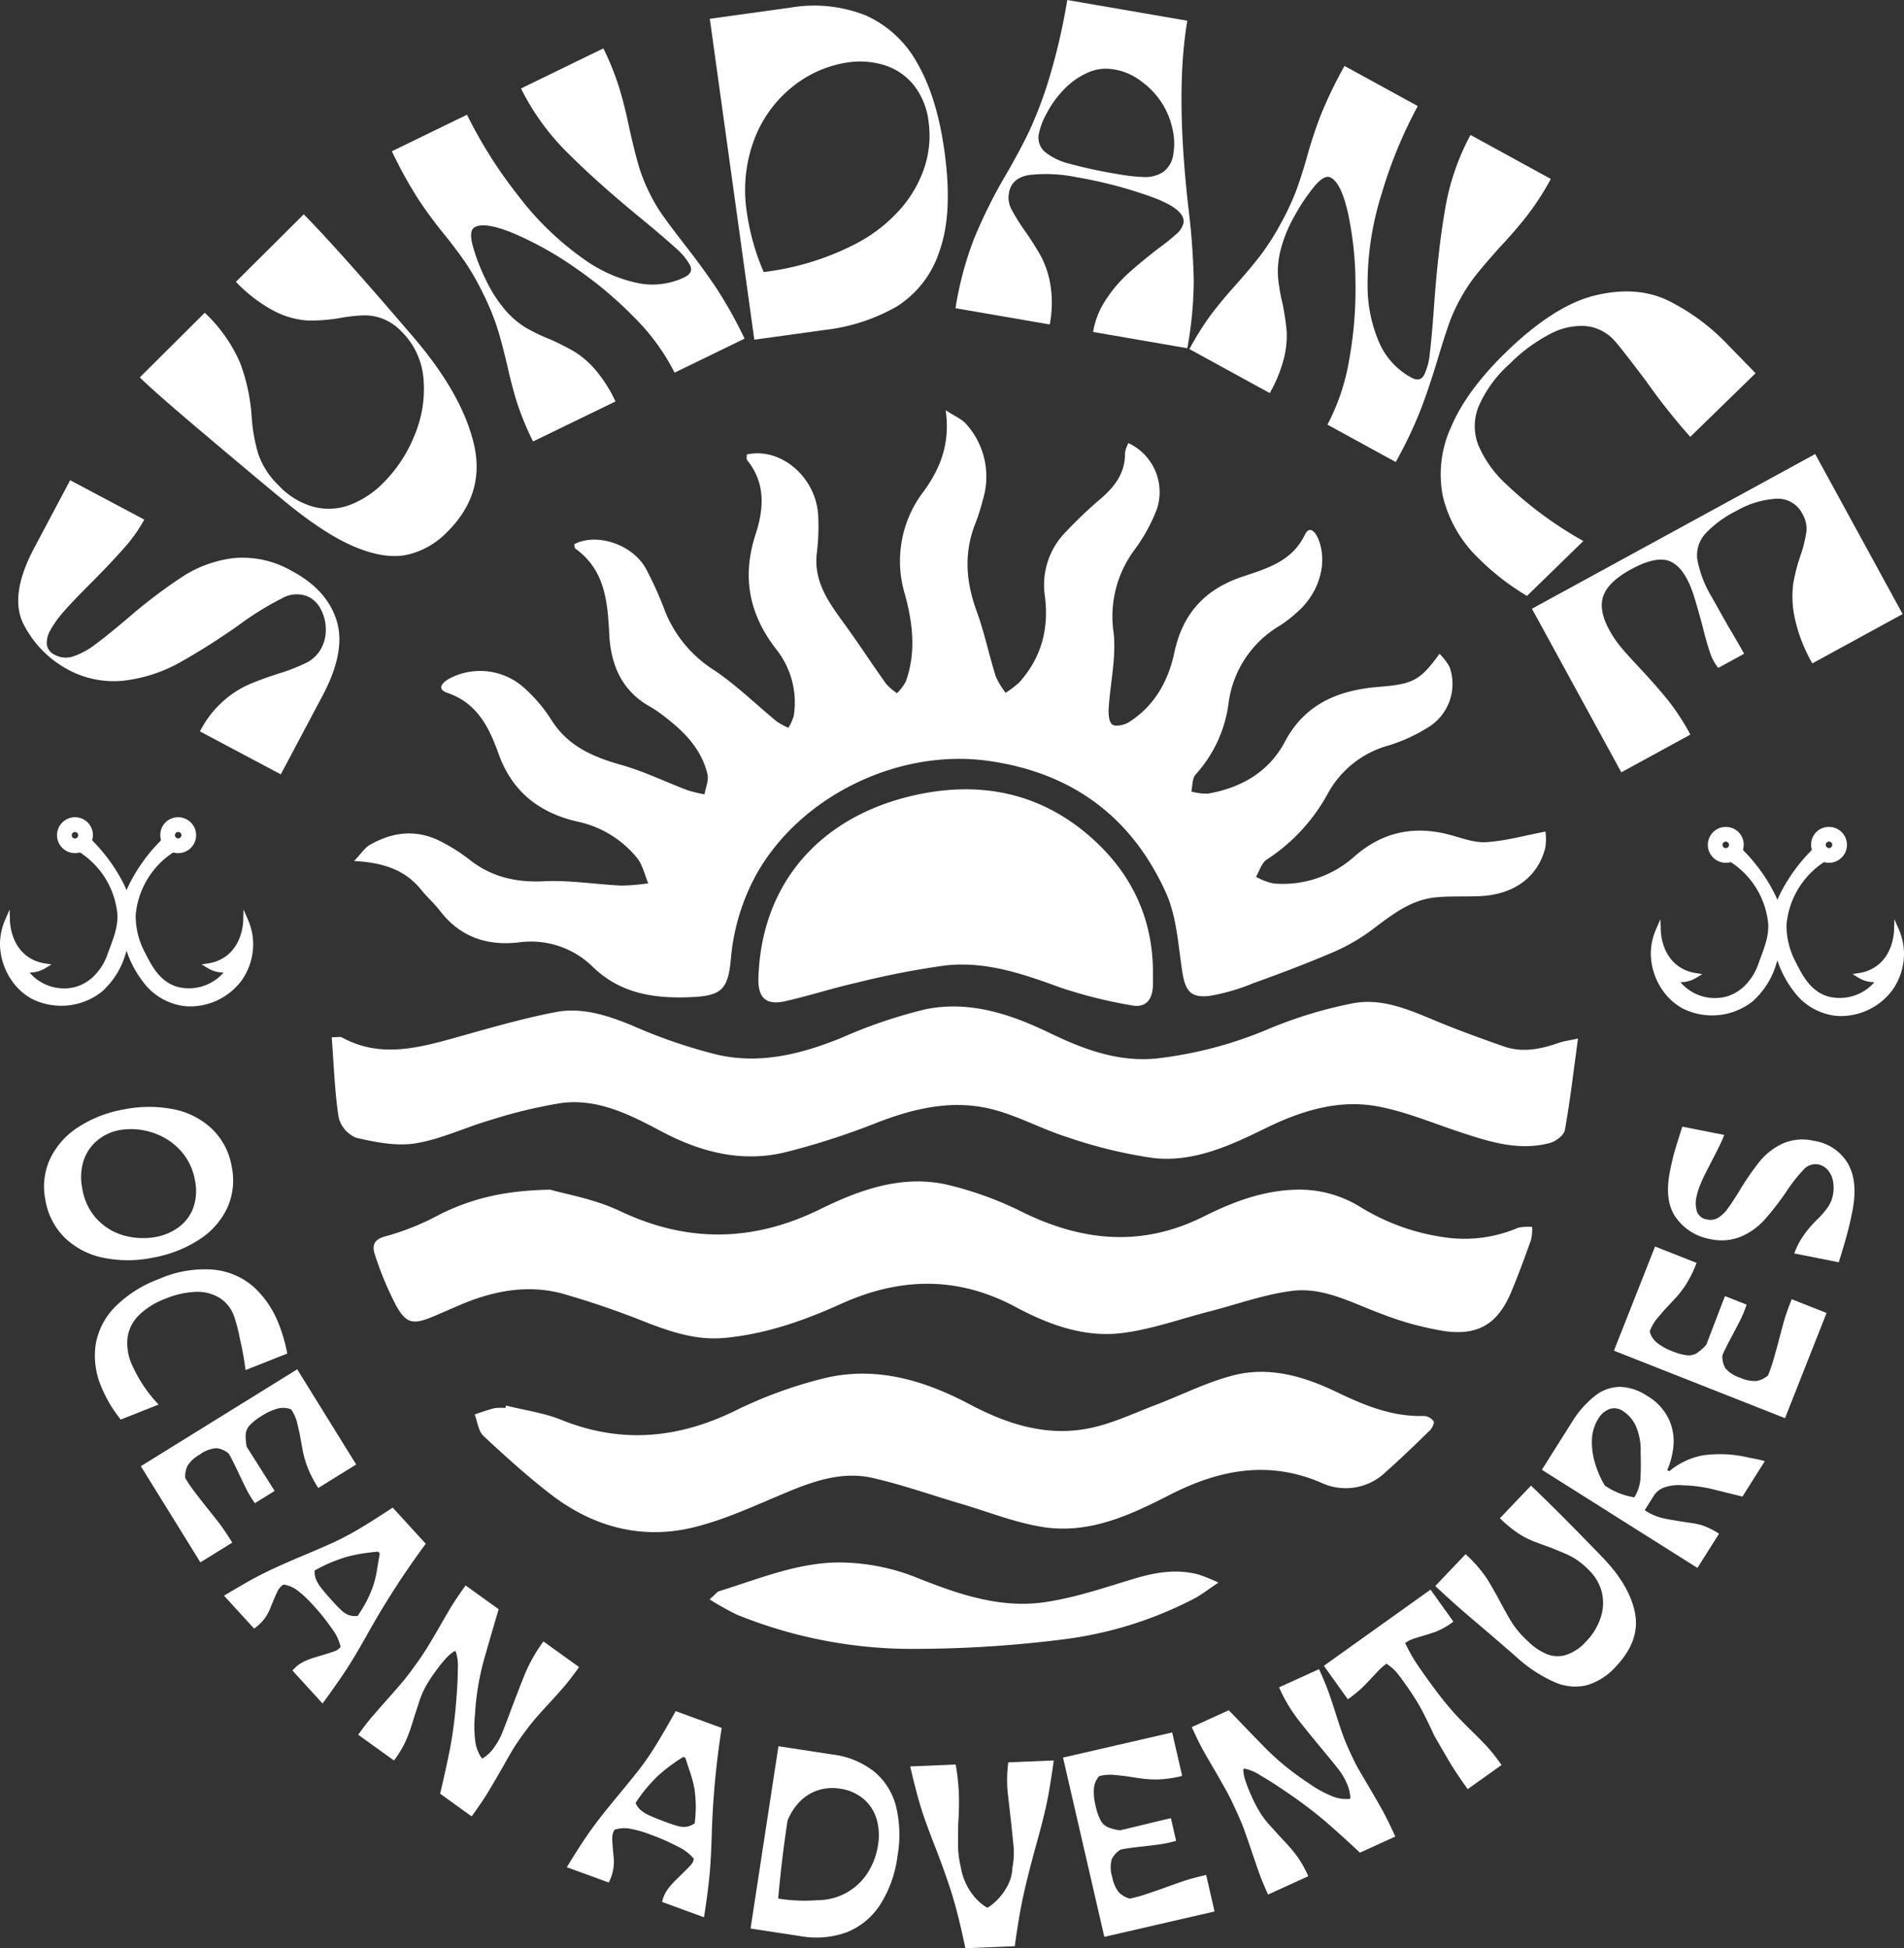 <svg xmlns="http://www.w3.org/2000/svg" xmlns:xlink="http://www.w3.org/1999/xlink" width="330.943" height="338.659" viewBox="0 0 330.943 338.659">
  <rect x="0" y="0" width="330.943" height="338.659" fill="#333333" stroke="none"/>
  <defs>
    <clipPath id="clip-path">
      <rect id="Rectangle_2400" data-name="Rectangle 2400" width="330.943" height="338.659" transform="translate(0 0)" fill="#fff"/>
    </clipPath>
  </defs>
  <g id="Group_2439" data-name="Group 2439" transform="translate(0 0.003)">
    <g id="Group_2438" data-name="Group 2438" transform="translate(0 -0.003)" clip-path="url(#clip-path)">
      <path id="Path_18942" data-name="Path 18942" d="M70.869,614.543l-3.6,6.782-14.059-7.466a18.085,18.085,0,0,1,3.922-5.143,17.187,17.187,0,0,1,4.417-2.935q2.172-.95,5.335-1.971a32.666,32.666,0,0,0,4.91-1.919,5.965,5.965,0,0,0,2.541-2.541,6.623,6.623,0,0,0,.755-3.291,7.535,7.535,0,0,0-.812-3.33,4.964,4.964,0,0,0-2.079-2.216,5.074,5.074,0,0,0-4.663.184,51.912,51.912,0,0,0-7.374,4.54A115.581,115.581,0,0,1,49.5,602a26.1,26.1,0,0,1-9.47,3.03A16.642,16.642,0,0,1,30.072,603a18.379,18.379,0,0,1-7.331-7.426q-2.871-5.057,1.667-13.606l3.158-5.946,3.092-5.822,12.882,6.842a26.391,26.391,0,0,1-3.574,5.01q-2.29,2.6-5.7,6.025-2.862,2.848-4.556,4.766a18.553,18.553,0,0,0-2.484,3.406,4.381,4.381,0,0,0-.627,2.526,2.374,2.374,0,0,0,1.431,1.792,3.983,3.983,0,0,0,3.21.236,13.158,13.158,0,0,0,3.672-1.981q1.948-1.425,5.536-4.444a90.929,90.929,0,0,1,9.862-7.507,21.039,21.039,0,0,1,8.814-3.14A17.031,17.031,0,0,1,69.2,585.985q6.071,3.224,7.758,8.567t-2.423,13.085l-3.668,6.906" transform="translate(-18.462 -486.72)" fill="#fff"/>
      <path id="Path_18943" data-name="Path 18943" d="M212.472,313.66q-3.8.808-9-1.337t-12.228-7.916q-4.3-3.53-13.582-11.366t-11.652-10.22L177.3,271.593a26.118,26.118,0,0,1,6.176,8.793,32.713,32.713,0,0,1,1.96,9.03,29.485,29.485,0,0,0,1.173,6.747,13.855,13.855,0,0,0,3.556,5.464,13,13,0,0,0,6.189,3.735,10.537,10.537,0,0,0,6.274-.405,16.406,16.406,0,0,0,5.737-3.828,24.539,24.539,0,0,0,5.4-8.242,20.813,20.813,0,0,0,1.562-9.715,12.966,12.966,0,0,0-3.822-8.316,9.241,9.241,0,0,0-3.242-2.215,8.815,8.815,0,0,0-3.222-.6,27.742,27.742,0,0,0-3.944.412,29.309,29.309,0,0,1-6,.48,14.7,14.7,0,0,1-5.649-1.6,25.481,25.481,0,0,1-6.731-5.125L194.5,254.48q5.639,5.668,19.085,21.372,8.454,9.891,10.49,18.548t-4.626,15.286a13.983,13.983,0,0,1-6.977,3.974" transform="translate(-141.709 -217.223)" fill="#fff"/>
      <path id="Path_18944" data-name="Path 18944" d="M487.066,119.191q-.894-2.8-1.762-6.668-.869-3.71-1.672-6.322a42.314,42.314,0,0,0-2.428-5.954,44.643,44.643,0,0,0-2.954-5.27q-1.421-2.116-3.616-4.869a78.338,78.338,0,0,1-4.76-6.419,75.315,75.315,0,0,1-4.613-8.362l13.054-6.35a79.357,79.357,0,0,0,8.818,13.959,51.952,51.952,0,0,0,11.39,11.07,24.9,24.9,0,0,0,9.16,4.162,12.772,12.772,0,0,0,8.4-.927l.063-.031q1.575-.766.932-2.091a11.041,11.041,0,0,0-2.508-2.991q-1.894-1.729-5.811-4.972Q500.988,80.8,495.806,75.6a41.725,41.725,0,0,1-8.1-11.191l14.315-6.963a47.65,47.65,0,0,1,2.763,6.883q.985,3.226,1.817,7.343.9,3.932,1.548,6.148a29.652,29.652,0,0,0,1.816,4.615,28.328,28.328,0,0,0,2.325,3.977q1.251,1.771,3.57,4.775,3.279,4.177,5.686,7.762a75.663,75.663,0,0,1,5.015,8.946L514.4,113.812a37.294,37.294,0,0,0-6.937-9.532,68.48,68.48,0,0,0-10.24-8.627,59.456,59.456,0,0,0-10.63-5.981q-4.995-2.092-6.824-1.2l-.063.031q-1.135.552-.366,3.336a33.306,33.306,0,0,0,2.181,5.685,23.705,23.705,0,0,0,3.454,5.417,15.279,15.279,0,0,0,3.5,3.018,32.179,32.179,0,0,0,4.228,2.038,43.248,43.248,0,0,1,4.289,2.164,15.945,15.945,0,0,1,3.558,3.066,24.072,24.072,0,0,1,3.577,5.59L489.8,125.776a50.811,50.811,0,0,1-2.735-6.585" transform="translate(-397.145 -49.032)" fill="#fff"/>
      <path id="Path_18945" data-name="Path 18945" d="M842.718,9.171,856.68,7.235a24.324,24.324,0,0,1,13.106,1.334,19.1,19.1,0,0,1,8.971,8.279q3.436,5.9,4.746,15.343,1.5,10.836-.88,17.4a17.78,17.78,0,0,1-7.414,9.594,32.643,32.643,0,0,1-12.463,4.064l-12.295,1.7Zm24.988,39.3a26.839,26.839,0,0,0,8.1-6.185,20.91,20.91,0,0,0,4.276-7.46,17.655,17.655,0,0,0,.667-7.7,12.619,12.619,0,0,0-2.592-6.438,10.638,10.638,0,0,0-5.044-3.442,14.282,14.282,0,0,0-6.4-.493,19.871,19.871,0,0,0-9.419,4.067,21.373,21.373,0,0,0-6.772,9.116,25.017,25.017,0,0,0-1.334,13.106,40.182,40.182,0,0,0,2.893,10.148,47.111,47.111,0,0,0,15.63-4.716" transform="translate(-719.341 -5.902)" fill="#fff"/>
      <path id="Path_18946" data-name="Path 18946" d="M1137.715,41.334a88.274,88.274,0,0,1,5.191-10.49q2.619-4.458,4.347-8.074a70.917,70.917,0,0,0,3.483-9.255A107.764,107.764,0,0,0,1153.851,0l20.87,3.6q-2.111,12.232.171,32.409a124.281,124.281,0,0,1,.942,12.687,66.816,66.816,0,0,1-1.117,11.834L1158.338,57.7a14.493,14.493,0,0,1,2.3-5.723,24.111,24.111,0,0,1,3.749-4.406q1.981-1.793,5.109-4.242a39.224,39.224,0,0,0,3.3-2.633,3.656,3.656,0,0,0,1.256-1.918q.417-2.418-5.715-4.616a76.711,76.711,0,0,0-12.836-3.354,26.147,26.147,0,0,0-8.258-.393q-3.076.5-3.529,3.127a4.359,4.359,0,0,0,.382,2.735,33.217,33.217,0,0,0,2.222,3.621,52.067,52.067,0,0,1,2.914,4.559,16.417,16.417,0,0,1,1.689,5.059,19.8,19.8,0,0,1-.12,6.882l-16.378-2.827a59.57,59.57,0,0,1,3.287-12.242m29.575-10.552a5.649,5.649,0,0,0,3.21-.869,4.534,4.534,0,0,0,1.806-3.246,10.929,10.929,0,0,0-.138-4.151A13.988,13.988,0,0,0,1170.6,18.4a13.783,13.783,0,0,0-3.7-4.126,10.572,10.572,0,0,0-4.473-2.124l-.691-.119a7.636,7.636,0,0,0-4.454.655,12.865,12.865,0,0,0-4.238,3.111,17.53,17.53,0,0,0-2.719,3.8,12.549,12.549,0,0,0-1.4,3.6,3.278,3.278,0,0,0,.985,3.159,10.842,10.842,0,0,0,4.3,2.094,80.111,80.111,0,0,0,8.371,1.8,31.776,31.776,0,0,0,4.712.529" transform="translate(-968.344 0.003)" fill="#fff"/>
      <path id="Path_18947" data-name="Path 18947" d="M1416,121.532q1.767-2.349,4.419-5.3,2.523-2.855,4.189-5.022a42.3,42.3,0,0,0,3.451-5.426,44.627,44.627,0,0,0,2.589-5.458q.9-2.383,1.879-5.767a78.328,78.328,0,0,1,2.481-7.6,75.315,75.315,0,0,1,4.151-8.6l12.732,6.973a79.358,79.358,0,0,0-6.284,15.269,51.958,51.958,0,0,0-2.439,15.695,24.9,24.9,0,0,0,1.906,9.879,12.773,12.773,0,0,0,5.617,6.314l.062.034q1.537.842,2.245-.449a11.035,11.035,0,0,0,.989-3.776q.314-2.545.693-7.616.688-10.016,1.933-17.251a41.716,41.716,0,0,1,4.444-13.078l13.962,7.647a47.625,47.625,0,0,1-4.015,6.236q-2.062,2.669-4.938,5.731-2.687,3.007-4.119,4.82a29.638,29.638,0,0,0-2.713,4.151,28.305,28.305,0,0,0-1.9,4.2q-.721,2.045-1.829,5.675-1.51,5.091-3.041,9.129a75.6,75.6,0,0,1-4.4,9.266l-11.871-6.5a37.3,37.3,0,0,0,3.761-11.173,68.445,68.445,0,0,0,1.111-13.343,59.447,59.447,0,0,0-1.272-12.13q-1.183-5.284-2.967-6.263l-.062-.034q-1.107-.606-2.933,1.632a33.309,33.309,0,0,0-3.375,5.068,23.7,23.7,0,0,0-2.42,5.951,15.267,15.267,0,0,0-.439,4.6,32.151,32.151,0,0,0,.784,4.627,43.277,43.277,0,0,1,.717,4.75,15.952,15.952,0,0,1-.442,4.676,24.087,24.087,0,0,1-2.49,6.152l-13.962-7.647a50.856,50.856,0,0,1,3.788-6.041" transform="translate(-1205.463 -66.894)" fill="#fff"/>
      <path id="Path_18948" data-name="Path 18948" d="M1710.692,381.637a19.664,19.664,0,0,1,1.421-12.007q2.66-6.314,9.492-12.969,8.438-8.221,15.577-9.939t12.585.858a36.892,36.892,0,0,1,10.536,7.8l4.747,4.872-11.352,11.06a106.7,106.7,0,0,1-7.66-9.671q-4.681-6.21-5.659-7.215a7.709,7.709,0,0,0-4.8-2.369,11.41,11.41,0,0,0-6.217,1.357,28.293,28.293,0,0,0-7.136,5.288,21.048,21.048,0,0,0-5.353,7.419,9.128,9.128,0,0,0-.06,6.52,19.659,19.659,0,0,0,4.5,6.53,66.485,66.485,0,0,0,13.8,10.247l-9.795,9.543a43.17,43.17,0,0,1-8.493-6.607,22.133,22.133,0,0,1-6.134-10.717" transform="translate(-1459.904 -295.373)" fill="#fff"/>
      <path id="Path_18949" data-name="Path 18949" d="M1867.991,539.086l15.2,27.818-15.694,8.572a27.462,27.462,0,0,1-3.047-7.845,17.718,17.718,0,0,1-.292-5.874,29.916,29.916,0,0,1,1.362-5.259,23.056,23.056,0,0,0,.941-3.91,5,5,0,0,0-.659-3.036,4.786,4.786,0,0,0-4.742-2.684,15.706,15.706,0,0,0-6.765,2.1,18.809,18.809,0,0,0-5.516,4.092,5.613,5.613,0,0,0-1.268,4.408,19.463,19.463,0,0,0,2.461,6.407l2.784,4.951q2.005,3.379,2.88,4.979l-4.493,2.454a8.257,8.257,0,0,1-1.465-2.756q-.614-1.783-1.388-4.955-1.228-4.443-1.576-5.372-1.475-4.308-3.868-5.4t-6.886,1.364q-3.878,2.118-4.777,4.567t1.017,5.957a18.508,18.508,0,0,0,2.056,3.032q1.147,1.37,3.237,3.586,2.906,3.126,4.861,5.535a40.253,40.253,0,0,1,3.938,6.039l-12,6.555-15.531-28.433Z" transform="translate(-1552.484 -460.161)" fill="#fff"/>
      <path id="Path_18950" data-name="Path 18950" d="M53.367,1323.341a13.358,13.358,0,0,1,4.854-5.532,21.149,21.149,0,0,1,7.991-3.135,22.107,22.107,0,0,1,8.553-.048A13.492,13.492,0,0,1,81.48,1318a11.792,11.792,0,0,1,3.483,6.6,11.607,11.607,0,0,1-.789,7.246,13.354,13.354,0,0,1-4.92,5.5,21.781,21.781,0,0,1-8.018,3.1,21.28,21.28,0,0,1-8.685-.009,13.439,13.439,0,0,1-6.59-3.454A11.888,11.888,0,0,1,52.6,1330.5a11.625,11.625,0,0,1,.764-7.16m8.389,10.619a10.124,10.124,0,0,0,4.8,2.714,12.35,12.35,0,0,0,5.219.175,9.518,9.518,0,0,0,4.06-1.763,7.293,7.293,0,0,0,2.49-3.4,8.863,8.863,0,0,0,.251-4.7,10.172,10.172,0,0,0-2.778-5.455,11.2,11.2,0,0,0-4.989-2.943,11.7,11.7,0,0,0-5.347-.313,8.3,8.3,0,0,0-3.9,1.835,7.649,7.649,0,0,0-2.359,3.557,9.576,9.576,0,0,0-.2,4.776,10.154,10.154,0,0,0,2.75,5.521" transform="translate(-44.695 -1121.824)" fill="#fff"/>
      <path id="Path_18951" data-name="Path 18951" d="M112.761,1519.865a12.138,12.138,0,0,1,3.374-6.455,21.014,21.014,0,0,1,7.573-4.81,19.616,19.616,0,0,1,9.631-1.627,12.379,12.379,0,0,1,6.923,3.038,17.148,17.148,0,0,1,4.345,6.511,27.278,27.278,0,0,1,1.433,5.021l-7.245,2.873a53.137,53.137,0,0,0-.971-5.376,28.936,28.936,0,0,0-1.064-4.093,6.235,6.235,0,0,0-2.522-3.106,7.351,7.351,0,0,0-4.1-1.018,15.014,15.014,0,0,0-5.214,1.165,13.17,13.17,0,0,0-4.692,2.914,6.8,6.8,0,0,0-1.945,3.824,9.032,9.032,0,0,0,.688,4.607,24.5,24.5,0,0,0,4.7,7.079l-6.576,2.608a23.052,23.052,0,0,1-3.4-5.747,13.723,13.723,0,0,1-.939-7.41" transform="translate(-96.111 -1286.256)" fill="#fff"/>
      <path id="Path_18952" data-name="Path 18952" d="M194.377,1625.833l10.252,16.545-6.591,4.084a20.892,20.892,0,0,1-1.886-3.651,18.145,18.145,0,0,1-.772-2.649q-.233-1.173-.539-2.957-.338-1.531-.548-2.364a7.594,7.594,0,0,0-.948-2.022,3.644,3.644,0,0,0-2.3-.176,9.559,9.559,0,0,0-2.776,1.25,9.728,9.728,0,0,0-2.129,1.649,2.7,2.7,0,0,0-.711,1.546,8.553,8.553,0,0,0,.176,2.219l2.413,3.818q1.4,2.187,2.434,3.852l-3.431,2.126a20.284,20.284,0,0,1-1.425-2.338q-.516-1.021-1.448-2.982-.984-2.118-1.665-3.294a3.977,3.977,0,0,0-2.115-.947,5.418,5.418,0,0,0-2.881,1.08,6.041,6.041,0,0,0-2.132,1.909,4.061,4.061,0,0,0-.434,2.22q.842,1.358,1.474,2.19t1.792,2.322q1.64,2.04,2.6,3.281t2.3,3.415l-5.538,3.432L167.2,1642.675Z" transform="translate(-142.719 -1387.805)" fill="#fff"/>
      <path id="Path_18953" data-name="Path 18953" d="M272.811,1801.5q2.619-1.311,6.887-3.1,3.287-1.38,5.294-2.294a46.989,46.989,0,0,0,4.347-2.294q2.339-1.38,5.955-3.763l5.743,6.284a146.017,146.017,0,0,0-9.635,14.815q-2.462,4.415-4,6.794T283.1,1824.1l-5.231-5.724a5.929,5.929,0,0,1,1.893-1.513,12.62,12.62,0,0,1,1.872-.736q.873-.258,2.223-.678.975-.3,1.494-.5a1.979,1.979,0,0,0,.88-.7,7.988,7.988,0,0,0-1.472-3.122,37.189,37.189,0,0,0-3.322-4.138,18.527,18.527,0,0,0-2.8-2.615,5.3,5.3,0,0,0-2.305-.953,2.8,2.8,0,0,0-.933.934q-.263.483-.674,1.455-.444,1.056-.747,1.819a8.407,8.407,0,0,1-.908,1.642,8.12,8.12,0,0,1-1.864,1.812l-5.231-5.724q4.217-2.554,6.836-3.865m13.668,6.513a3.669,3.669,0,0,0,1.212.734,3.387,3.387,0,0,0,1.522.125,27.554,27.554,0,0,0,1.513-2.492,24.172,24.172,0,0,0,1.184-2.733,20.154,20.154,0,0,0,.665-2.828q.235-1.46.466-2.808l-.27-.3q-1.363.109-2.759.329a26.642,26.642,0,0,0-2.828.608,30.835,30.835,0,0,0-2.9,1.058q-1.184.513-2.547,1.272a3.363,3.363,0,0,0,.189,1.451,6.329,6.329,0,0,0,.947,1.6q.694.908,2.1,2.442.943,1.032,1.515,1.539" transform="translate(-227.035 -1527.981)" fill="#fff"/>
      <path id="Path_18954" data-name="Path 18954" d="M427.7,1905.218q1-1.151,2.6-2.958t2.521-2.888q.926-1.081,2.3-3,1.307-1.816,2-2.946t1.811-3.03q1.336-2.337,2.234-3.858t2.718-4.051l5.742,4.132q-1.514,5.115-2.631,9.063a45.812,45.812,0,0,0-1.484,9.248,19.008,19.008,0,0,0,.013,4.293,6.716,6.716,0,0,0,1.095,3.2l.195.14a6.708,6.708,0,0,0,2.033-1.935,11.383,11.383,0,0,0,1.3-2.288q.461-1.12,1.32-3.408,1.594-4.269,2.707-7.014a27.663,27.663,0,0,1,3.237-5.7l6.2,4.459q-1.517,2.109-2.611,3.39t-2.847,3.17q-1.628,1.783-2.444,2.747t-1.984,2.586q-1.051,1.46-1.658,2.475t-1.674,2.907q-1.515,2.652-2.54,4.352t-2.917,4.327l-5.483-3.945q1.084-4.586,1.756-8.018a78.056,78.056,0,0,0,1.08-8.652q.227-2.643.238-4.95a8.412,8.412,0,0,0-.34-3.051l-.195-.14a6.862,6.862,0,0,0-1.584,1.347,26.123,26.123,0,0,0-1.829,2.3,22.5,22.5,0,0,0-1.81,2.858,15.235,15.235,0,0,0-.9,2.136q-.324,1-.859,2.631-.5,1.657-.843,2.643a22.368,22.368,0,0,1-.892,2.164,19.81,19.81,0,0,1-1.836,2.963l-6.229-4.482q1.493-2.076,2.495-3.227" transform="translate(-362.952 -1606.887)" fill="#fff"/>
      <path id="Path_18955" data-name="Path 18955" d="M677.239,2052.228q1.716-2.373,4.674-5.932,2.277-2.743,3.634-4.481a46.976,46.976,0,0,0,2.794-4.043q1.436-2.305,3.541-6.09l8,2.918a146.028,146.028,0,0,0-1.7,17.591q-.142,5.053-.4,7.872t-.974,7.451l-7.284-2.657a5.927,5.927,0,0,1,.979-2.217,12.6,12.6,0,0,1,1.32-1.518q.655-.632,1.658-1.629.728-.713,1.094-1.132a1.978,1.978,0,0,0,.459-1.024,7.986,7.986,0,0,0-2.748-2.088,37.153,37.153,0,0,0-4.858-2.134,18.538,18.538,0,0,0-3.689-1.027,5.3,5.3,0,0,0-2.484.221,2.806,2.806,0,0,0-.4,1.26q-.009.55.075,1.6.094,1.141.179,1.959a8.418,8.418,0,0,1-.046,1.876,8.124,8.124,0,0,1-.815,2.468l-7.284-2.658q2.559-4.214,4.275-6.588m15.131-.542a3.665,3.665,0,0,0,1.413.09,3.383,3.383,0,0,0,1.408-.593,27.6,27.6,0,0,0,.189-2.909,24.175,24.175,0,0,0-.214-2.971,20.17,20.17,0,0,0-.718-2.814q-.467-1.4-.885-2.706l-.375-.137q-1.159.726-2.295,1.567a26.735,26.735,0,0,0-2.227,1.847,30.831,30.831,0,0,0-2.087,2.281q-.812,1-1.67,2.3a3.364,3.364,0,0,0,.839,1.2,6.326,6.326,0,0,0,1.578.98q1.036.484,2.988,1.2,1.314.479,2.055.664" transform="translate(-574.44 -1734.236)" fill="#fff"/>
      <path id="Path_18956" data-name="Path 18956" d="M895.965,2073.365l9.4,1.437a14.484,14.484,0,0,1,7.319,3.039,11.516,11.516,0,0,1,3.742,6.071,21.238,21.238,0,0,1,.231,8.546,20.407,20.407,0,0,1-3.114,8.6,12.3,12.3,0,0,1-5.789,4.675,15.625,15.625,0,0,1-8.022.634l-8.613-1.316Zm6.828,26.758a10.318,10.318,0,0,0,8.8-4.942,12.477,12.477,0,0,0,1.682-4.656,9.979,9.979,0,0,0-.286-4.612,7.32,7.32,0,0,0-2.3-3.445,8.074,8.074,0,0,0-4.042-1.729,8.218,8.218,0,0,0-3.7.244,7.748,7.748,0,0,0-3.161,1.9,9.924,9.924,0,0,0-2.241,3.418q-1.02,6.677-1.624,13.539a28.547,28.547,0,0,0,6.871.281" transform="translate(-760.66 -1769.817)" fill="#fff"/>
      <path id="Path_18957" data-name="Path 18957" d="M1088.045,2114.021q-1.021-3.378-2.861-8.181-1.789-4.525-2.641-7.23t-1.926-7.34l7.907-.329a37.883,37.883,0,0,1,.555,5.177,48.858,48.858,0,0,1-.123,5.206q-.017,2.481-.019,3.881a16.325,16.325,0,0,0,.443,3.422,10.639,10.639,0,0,0,.859,2.865,10.509,10.509,0,0,0,1.6,2.513,8.413,8.413,0,0,0,2.115,1.792l.2-.008a10.419,10.419,0,0,0,2.026-1.785,9.749,9.749,0,0,0,1.542-2.364,7.233,7.233,0,0,0,.664-2.788,13.68,13.68,0,0,0,.214-3.509q-.14-1.414-.408-4.043-.38-3.345-.628-5.474a23.776,23.776,0,0,1,.1-5.265l7.907-.329q-.676,4.909-1.279,7.694t-1.892,7.4q-1.425,5.18-2.178,8.691t-1.426,8.5l-8.586.357q-1.149-5.472-2.169-8.85" transform="translate(-922.411 -1784.212)" fill="#fff"/>
      <path id="Path_18958" data-name="Path 18958" d="M1262.062,2061.4l18.968-4.367,1.74,7.556a20.9,20.9,0,0,1-4.064.608,18.135,18.135,0,0,1-2.756-.124q-1.185-.158-2.973-.443-1.558-.174-2.414-.244a7.609,7.609,0,0,0-2.22.244,3.644,3.644,0,0,0-.907,2.116,9.563,9.563,0,0,0,.288,3.03,9.726,9.726,0,0,0,.873,2.547,2.7,2.7,0,0,0,1.234,1.172,8.56,8.56,0,0,0,2.157.549l4.392-1.052q2.522-.621,4.431-1.061l.906,3.934a20.257,20.257,0,0,1-2.672.594q-1.132.159-3.289.409-2.322.248-3.655.513a3.982,3.982,0,0,0-1.578,1.7,5.421,5.421,0,0,0,.093,3.075,6.037,6.037,0,0,0,1.119,2.634,4.059,4.059,0,0,0,1.962,1.127q1.557-.358,2.548-.689t2.776-.947q2.46-.894,3.943-1.4t3.976-1.08l1.462,6.349-19.163,4.412Z" transform="translate(-1077.292 -1755.879)" fill="#fff"/>
      <path id="Path_18959" data-name="Path 18959" d="M1426.612,2017.268q-.5-1.439-1.279-3.722t-1.256-3.622q-.479-1.341-1.457-3.487-.928-2.036-1.566-3.2t-1.731-3.076q-1.365-2.32-2.24-3.855t-2.167-4.37l6.437-2.934q3.688,3.853,6.561,6.783a45.8,45.8,0,0,0,7.291,5.879,19.034,19.034,0,0,0,3.733,2.12,6.714,6.714,0,0,0,3.322.638l.218-.1a6.7,6.7,0,0,0-.671-2.725,11.374,11.374,0,0,0-1.34-2.266q-.744-.956-2.3-2.837-2.914-3.5-4.744-5.832a27.671,27.671,0,0,1-3.338-5.638l6.947-3.166q1.078,2.365,1.646,3.95t1.339,4.046q.74,2.3,1.171,3.485t1.26,3.005q.746,1.637,1.326,2.668t1.693,2.9q1.55,2.632,2.517,4.365t2.308,4.68l-6.146,2.8q-3.443-3.218-6.089-5.5a78.065,78.065,0,0,0-6.975-5.233q-2.182-1.509-4.179-2.664a8.421,8.421,0,0,0-2.818-1.219l-.218.1a6.87,6.87,0,0,0,.382,2.044,26.237,26.237,0,0,0,1.091,2.731,22.508,22.508,0,0,0,1.583,2.99,15.229,15.229,0,0,0,1.409,1.839q.705.777,1.858,2.052,1.189,1.26,1.876,2.044a22.353,22.353,0,0,1,1.436,1.849,19.817,19.817,0,0,1,1.66,3.065l-6.983,3.182q-1.061-2.327-1.564-3.768" transform="translate(-1207.767 -1691.71)" fill="#fff"/>
      <path id="Path_18960" data-name="Path 18960" d="M1593.783,1917.686q-1.009-1.686-2.829-4.855-1.24-2.7-2.221-4.554a42.457,42.457,0,0,0-2.931-4.586q-.813-1.138-1.24-1.668a7.3,7.3,0,0,0-.827-.883,13.235,13.235,0,0,0-1.092-.841,8.868,8.868,0,0,0-1.129.929q-.413.419-1.111,1.161-1.189,1.292-2.061,2.135a21.849,21.849,0,0,1-2.432,1.958l-4.158-5.822,18.539-13.24,3.972,5.562a13.5,13.5,0,0,1-3.088,1.763q-1.234.439-2.948.927-.845.261-1.306.441a5.053,5.053,0,0,0-1.045.6q.878,1.78,1.521,2.818t2.061,3.022q2.114,2.96,3.521,4.656t2.423,2.739q1.015,1.043,2.493,2.493,1.5,1.483,2.4,2.463a34.054,34.054,0,0,1,2.337,3l-5.887,4.2q-1.951-2.732-2.959-4.419" transform="translate(-1341.642 -1611.095)" fill="#fff"/>
      <path id="Path_18961" data-name="Path 18961" d="M1730.365,1798.666a8.761,8.761,0,0,1-5.568-.532,24.612,24.612,0,0,1-6.547-4.282q-3.581-3.137-7.432-6.4t-6.773-6.044l5.268-5.525a23.668,23.668,0,0,1,3.706,4.251q1.1,1.769,2.464,4.337,1.154,2.15,1.962,3.445a16.914,16.914,0,0,0,2.66,3.061,10.5,10.5,0,0,0,3.362,2.295,5.084,5.084,0,0,0,3.31.119,7.991,7.991,0,0,0,3.45-2.315,10.647,10.647,0,0,0,2.611-4.331,8,8,0,0,0,.107-4.427,8.392,8.392,0,0,0-2.425-3.886,13.516,13.516,0,0,0-2.148-1.744,13.965,13.965,0,0,0-1.717-.892q-.843-.361-2.355-.976-1.882-.689-3.08-1.142a15.328,15.328,0,0,1-2.575-1.3,21.624,21.624,0,0,1-3.373-2.747l5.406-5.669q5.005,4.772,12.366,12.4,4.811,4.975,5.717,9.787t-3.341,9.267a10.877,10.877,0,0,1-5.054,3.244" transform="translate(-1454.567 -1505.717)" fill="#fff"/>
      <path id="Path_18962" data-name="Path 18962" d="M1830.549,1661.078l5.076-8.045a17.732,17.732,0,0,1,4.132-4.788,7.184,7.184,0,0,1,4.351-1.579,8.873,8.873,0,0,1,4.713,1.556,9.364,9.364,0,0,1,3.835,4.145,9.235,9.235,0,0,1,.764,4.594,14,14,0,0,1-1.071,4.168l.338.214a12.662,12.662,0,0,1,5.807-2.763,21.39,21.39,0,0,1,8.149.417,22.346,22.346,0,0,1,2.654.588l-3.882,6.152q-3.314-.815-5.356-1.324a25.315,25.315,0,0,0-4.939-.635,7.958,7.958,0,0,0-3.279.365,3.587,3.587,0,0,0-1.8,1.392l-1.621,2.569a10.368,10.368,0,0,0,2.129,1.083,12.706,12.706,0,0,0,1.68.446q.8.152,2.216.382,1.5.24,2.416.366a9.845,9.845,0,0,1,1.953.5,13.55,13.55,0,0,1,2.528,1.312l-3.754,5.949Zm17.144,1.366q.1-1.876.023-4.381a10.338,10.338,0,0,0-.706-4.273,5.961,5.961,0,0,0-2.334-2.891,2.627,2.627,0,0,0-2.388-.372,3.879,3.879,0,0,0-1.926,1.667,7.349,7.349,0,0,0-1.116,3.9,12.673,12.673,0,0,0,.672,4.252,16.884,16.884,0,0,0,1.568,3.47,12.609,12.609,0,0,0,5.13,2.056,7,7,0,0,0,1.078-3.431" transform="translate(-1562.55 -1405.588)" fill="#fff"/>
      <path id="Path_18963" data-name="Path 18963" d="M1916.134,1498.135l7.146-18.105,7.212,2.847a20.935,20.935,0,0,1-1.8,3.693,18.127,18.127,0,0,1-1.664,2.2q-.8.887-2.049,2.2-1.026,1.185-1.569,1.851a7.61,7.61,0,0,0-1.056,1.968,3.642,3.642,0,0,0,1.23,1.946,9.57,9.57,0,0,0,2.66,1.48,9.732,9.732,0,0,0,2.594.723,2.7,2.7,0,0,0,1.665-.353,8.575,8.575,0,0,0,1.674-1.466l1.621-4.216q.917-2.431,1.635-4.253l3.755,1.482a20.249,20.249,0,0,1-1.024,2.539q-.511,1.023-1.527,2.942-1.111,2.054-1.647,3.3a3.981,3.981,0,0,0,.5,2.261,5.42,5.42,0,0,0,2.587,1.666,6.041,6.041,0,0,0,2.8.57,4.061,4.061,0,0,0,2.04-.978q.587-1.487.876-2.49t.792-2.824q.657-2.533,1.08-4.042t1.362-3.888l6.06,2.392-7.22,18.291Z" transform="translate(-1635.605 -1263.348)" fill="#fff"/>
      <path id="Path_18964" data-name="Path 18964" d="M2011.348,1356.814q-.538,1.89-1.335,4.462l-7.723-1.535a12.415,12.415,0,0,1,1.157-2.439,16.431,16.431,0,0,1,1.432-1.977q.744-.871,1.754-1.852a12.965,12.965,0,0,0,1.585-1.926,5.379,5.379,0,0,0,.762-1.886,6.453,6.453,0,0,0,.04-2.458,4.061,4.061,0,0,0-.9-1.951,2.942,2.942,0,0,0-1.7-.99,2.77,2.77,0,0,0-2.55.94,27.63,27.63,0,0,0-3.064,3.935,49.037,49.037,0,0,1-3.772,4.833,11.57,11.57,0,0,1-4.03,2.846,8.935,8.935,0,0,1-5.381.418,9.268,9.268,0,0,1-5.84-3.626q-2.155-2.893-1.111-8.147.436-2.2.928-3.85t1.226-3.913l7.292,1.449q-.485,1.208-1.22,2.651t-1.666,3.255q-.79,1.514-1.267,2.682a11.722,11.722,0,0,0-.664,2.109,4.87,4.87,0,0,0,.081,2.665,2.173,2.173,0,0,0,1.773,1.33,2.587,2.587,0,0,0,1.916-.312,5.8,5.8,0,0,0,1.609-1.534q.751-1.012,1.948-2.934a47.293,47.293,0,0,1,3.619-5.292,11.427,11.427,0,0,1,3.959-3.1,8.554,8.554,0,0,1,5.478-.5,8.236,8.236,0,0,1,5.934,3.971q1.78,3.146.758,8.28-.5,2.509-1.037,4.4" transform="translate(-1690.41 -1141.854)" fill="#fff"/>
      <path id="Path_18965" data-name="Path 18965" d="M627.517,560.311a10.014,10.014,0,0,1-.041,2.874c-1.335,5.155-5.552,8.15-11.586,8.365-2.441.087-4.9-.026-7.324.189-4.758.421-8.194,3.433-11.842,6.127a34.488,34.488,0,0,1-7.037,3.808c-4.289,1.819-8.661,3.451-13.044,5.036a35.054,35.054,0,0,1-7.449,2.164c-3.382.417-4.292-.869-4.818-4.294-.706-4.6-.962-9.505-2.83-13.638-5.966-13.2-16.333-20.88-30.889-22.916-15.7-2.2-32.949,6.22-40.487,20.08a37.091,37.091,0,0,0-4.245,14.4c-.486,5.1-1.52,6.332-6.655,6.579-6.34.305-12.4-.457-17.326-5.24A15.355,15.355,0,0,0,449,579.589c-5.5.61-10.163-.959-13.635-5.5-.986-1.29-2.238-2.375-3.257-3.643-2.738-3.409-6.459-4.734-11.666-5.017,1.28-1.339,1.866-2.295,2.719-2.787,4.1-2.364,8.35-2.772,12.624-.464a30.079,30.079,0,0,1,4.553,2.9c3.874,3.105,8.169,4.118,13.134,3.876,4.461-.218,8.965.55,13.455.753a34.276,34.276,0,0,0,4.643-.4c-.63-1.48-.979-3.184-1.944-4.4a18.194,18.194,0,0,0-10.448-6.343c-6.637-1.54-11.3-5.242-13.64-11.8-1.63-4.561-3.713-8.8-8.876-10.557-1.887-.644-.94-1.756.252-2.437A11.424,11.424,0,0,1,449.607,535a26.125,26.125,0,0,1,4.981,5.685c2.873,4.719,7.278,6.636,12.308,8.051,3.939,1.108,7.67,2.947,11.516,4.4a23.306,23.306,0,0,0,2.936.71c.194-1.172.768-2.435.514-3.5-1.015-4.247-3.876-7.257-7.238-9.837a21.522,21.522,0,0,0-2.663-1.861c-4.971-2.733-6.894-7.286-7.166-12.575-.294-5.714-.725-11.234-5.916-14.96-.155-.111-.108-.5-.154-.753,3.784-2.014,10.005-.033,12.378,4.15a61.323,61.323,0,0,1,3.425,7.616,21.666,21.666,0,0,0,8.529,10.162c3.866,2.6,7.237,5.931,10.86,8.9a11.623,11.623,0,0,0,2.017,1.085,8.907,8.907,0,0,0,.922-2.066,14.866,14.866,0,0,0-3.149-11.712c-4.665-6.094-5.857-12.534-3.487-19.833,1.43-4.4,1.792-8.872-1.427-12.863-.184-.228-.08-.688-.11-1.03,5.978-1.325,12.151,4.016,12.429,10.767a36.927,36.927,0,0,1-.229,6.23c-.644,4.972,1.972,8.6,4.662,12.293,2.537,3.48,4.885,7.1,7.384,10.605a9.959,9.959,0,0,0,1.879,1.6,8.628,8.628,0,0,0,1.517-2.011c1.847-5.072,1.212-10.238-.156-15.211a19.882,19.882,0,0,1,3.3-17.895c2.784-3.873,4.629-8.156,3.8-14.075,1.661,1.092,2.8,1.544,3.523,2.367a13.661,13.661,0,0,1,2.949,13.156,35.047,35.047,0,0,1-1.294,4.108c-2.054,5.132-1.683,10.148.192,15.28,1.352,3.7,2.15,7.6,3.329,11.367a13.7,13.7,0,0,0,1.711,2.836,15.216,15.216,0,0,0,2.408-1.832c3.891-4.388,5.2-9.424,4.378-15.3a13.123,13.123,0,0,1,3.77-10.922,73.2,73.2,0,0,1,5.9-5.611c2.516-2.147,4.361-4.545,4.3-8.049a5.287,5.287,0,0,1,.6-1.681,9.4,9.4,0,0,1,4.943,11.462,29.848,29.848,0,0,1-4.02,7.256,19.383,19.383,0,0,0-3.5,14.27c.47,4.3-.594,8.757-.864,13.151-.059.957.057,2.4.643,2.79.608.4,2.063.085,2.842-.4,4.465-2.811,6.877-7.149,7.935-12.126,1.433-6.737,5.268-10.968,11.769-13.163,4.212-1.422,8.635-2.619,10.9-7.279.868-1.785,1.9-.425,2.374.758,1.653,4.158.122,9.362-3.732,12.7a22.161,22.161,0,0,1-3,2.322,18.352,18.352,0,0,0-8.9,13.539,22.776,22.776,0,0,1-5.709,12.321c-.61.651-.523,1.956-.758,2.958a9.75,9.75,0,0,0,2.884.375c5.788-1.024,10.581-3.732,13.4-9.054,3.49-6.585,9.34-8.941,16.238-9.5,5.974-.487,7.23-1.047,10.614-5.761a10.05,10.05,0,0,1,1.769,2.329,8.849,8.849,0,0,1-3.9,10.559,28.919,28.919,0,0,1-6.6,3.016,17.255,17.255,0,0,0-10.724,8.476,31.76,31.76,0,0,1-10.594,11.411c-.884.594-1.244,1.967-1.846,2.98a11.016,11.016,0,0,0,3.072,1.16,18.691,18.691,0,0,0,14-4.659c4.861-4.3,10.414-5.472,16.654-3.79,2.084.562,4.255,1.4,6.332,1.262,3.3-.212,6.551-1.131,10.263-1.835" transform="translate(-358.892 -415.764)" fill="#fff"/>
      <path id="Path_18966" data-name="Path 18966" d="M393.832,1195.742c1.057,0,1.485-.131,1.758.019,6.458,3.548,12.913,1.95,19.421.135,5.875-1.638,11.748-3.372,17.726-4.526,4.6-.889,9.031.558,13.38,2.353a90.048,90.048,0,0,0,15,5.112c7.345,1.6,14.442-.2,21.349-3.01a85.648,85.648,0,0,1,14.47-4.924c7.631-1.6,14.809.769,21.666,4.085,5.91,2.858,12,5.133,18.7,4.432a70.4,70.4,0,0,0,19.5-5.175,75,75,0,0,1,14.609-4.42c4.8-.9,9.379.995,13.834,2.865,4.048,1.7,8.185,3.2,12.331,4.649,3.224,1.127,6.407.471,9.537-.625.81-.284,1.684-.386,3.34-.75-.772,5.651-1.362,10.814-2.282,15.918-.162.9-1.588,1.97-2.621,2.244-5.4,1.432-10.5-.216-15.583-1.891-4.768-1.572-9.466-3.577-14.363-4.482-6.874-1.269-13.393.818-19.578,3.859-6.11,3-12.4,5.885-19.335,5.13a80.749,80.749,0,0,1-14.847-3.584c-4.454-1.375-8.63-3.723-13.125-4.877-6.964-1.788-13.7-.2-20.327,2.39a126.206,126.206,0,0,1-15.629,5.037c-7.631,1.881-14.808.014-21.641-3.612-5.439-2.886-11.018-5.756-17.408-4.917a84.329,84.329,0,0,0-12.249,2.945c-4.385,1.265-8.605,3.328-13.058,4.055-3.321.542-6.967-.19-10.326-.967a5.175,5.175,0,0,1-3.048-3.562c-.694-4.517-.832-9.12-1.2-13.908" transform="translate(-336.174 -1015.433)" fill="#fff"/>
      <path id="Path_18967" data-name="Path 18967" d="M474.265,1404.192c2.55.754,7.628,1.587,12.095,3.708,11.793,5.6,23.224,5.387,34.844-.324,6.864-3.374,14.126-5.973,21.885-4.285a60.115,60.115,0,0,1,13.359,4.852c10.439,5.087,20.745,6.048,31.41.707,4.9-2.455,10.027-4.425,15.684-4.643a20.082,20.082,0,0,1,11.582,3.034,37.951,37.951,0,0,0,15.438,5.345,23.63,23.63,0,0,0,11.892-1.758,8.008,8.008,0,0,1,2.476-.161,8.608,8.608,0,0,1-.186,2.234c-1.089,3.047-2.2,6.093-3.45,9.076-2.267,5.393-5.575,7.6-11.437,6.825a53.137,53.137,0,0,1-11.124-3.031c-5.072-1.852-10.013-4.68-15.527-3.985-4.841.61-9.541,2.335-14.306,3.558-5.115,1.313-10.166,3.162-15.365,3.786-6.515.782-12.7-1.5-18.386-4.547-10.109-5.412-20.132-5.168-30.373-.528-6.41,2.9-13,5.216-20.111,5.9-4.785.46-9.048-.917-13.381-2.567a150.5,150.5,0,0,0-14.995-5.152c-6.04-1.6-11.988-.443-17.687,1.987-1.572.67-3.132,1.368-4.709,2.027-3.481,1.454-4.69,1.25-6.47-2.007a55.96,55.96,0,0,1-3.619-8.7c-.584-1.7-.213-2.788,2.15-3.33a44.211,44.211,0,0,0,9.213-3.775c5.268-2.57,10.756-4.1,19.1-4.245" transform="translate(-378.621 -1197.392)" fill="#fff"/>
      <path id="Path_18968" data-name="Path 18968" d="M568.972,1634.716c3.216.808,6.576,1.261,9.623,2.489,10.4,4.192,20.311,3.264,30.273-1.617a76.217,76.217,0,0,1,15.391-5.612c8.938-2.174,17.352.308,25.264,4.5,6.812,3.611,13.891,5.826,21.584,4.026,3.717-.87,7.251-2.546,10.846-3.916,4.524-1.724,8.906-3.978,13.564-5.149,6.184-1.554,12.185.209,17.811,2.914,4.834,2.324,9.691,4.349,15.2,4.172a2.254,2.254,0,0,1,1.678.922c.184.291-.245,1.2-.639,1.587-2.523,2.46-5.063,4.906-7.692,7.25a10.01,10.01,0,0,1-11.129,1.88c-9.29-4.031-17.944-2.26-26.477,2.118-6.88,3.53-13.964,6.792-21.9,5.564-4.825-.746-9.477-2.628-14.2-4.021-5.155-1.52-10.243-3.33-15.472-4.524-5.106-1.166-9.956.439-14.7,2.405-5.372,2.226-10.707,4.771-16.311,6.159-9.092,2.251-17.58-.034-24.969-5.748-4.067-3.146-7.9-6.607-11.659-10.125-.891-.835-1.036-2.468-1.524-3.733,1.145-.37,2.275-.8,3.441-1.083a8.239,8.239,0,0,1,1.894-.026l.106-.435" transform="translate(-481.028 -1390.388)" fill="#fff"/>
      <path id="Path_18969" data-name="Path 18969" d="M968.934,968.78c0,.814.016,1.628,0,2.442-.054,2.392-1.171,3.991-3.668,3.5a82.73,82.73,0,0,1-12.478-3.121c-6.491-2.381-13-4.612-19.974-3.815a145.094,145.094,0,0,0-15.294,2.973c-4.2.947-8.312,2.29-12.514,3.236-3.323.747-4.747-.6-4.644-4.019.522-17.2,11.618-28.918,28.782-32.122,10.162-1.9,19.666.035,27.752,6.588,7.628,6.182,11.977,14.275,12.041,24.341" transform="translate(-768.539 -799.954)" fill="#fff"/>
      <path id="Path_18970" data-name="Path 18970" d="M842.444,1861.572c.919-.784,1.267-1.3,1.729-1.441,7.3-2.245,14.477-5.344,22.281-4.927a36.73,36.73,0,0,1,11.5,2.406c7.373,2.948,14.792,5.628,22.788,4.454,5.2-.763,10.272-2.494,15.33-4.028,3.792-1.15,7.539-1.808,11.425-.755a36.361,36.361,0,0,1,3.4,1.378c-1.858,1.233-3.014,2.168-4.309,2.832a67.366,67.366,0,0,1-23.089,7.1,208.169,208.169,0,0,1-27,1.593,80.907,80.907,0,0,1-29.242-5.916,46.592,46.592,0,0,1-4.817-2.692" transform="translate(-719.107 -1583.563)" fill="#fff"/>
      <path id="Path_18971" data-name="Path 18971" d="M46.129,995.036a10.327,10.327,0,0,0-.854-4.063c-.018.558-.2,4.383-3.261,6.557a7.4,7.4,0,0,1-3.147,1.259,4.629,4.629,0,0,0,2.813.7,4.074,4.074,0,0,0,.7-.129,7.54,7.54,0,0,1-1.25,1.537,8.445,8.445,0,0,1-7.684,2.01c-3.364-.885-4.9-3.909-6.038-6.161a13.945,13.945,0,0,1-1.694-6.789,14.857,14.857,0,0,1,6.659-11.21.6.6,0,0,1,.257-.1.5.5,0,0,1,.168.01q.11.028.219.048a2.9,2.9,0,0,0,.434.046,2.64,2.64,0,0,0,1.583-.457,2.721,2.721,0,0,0,.332-.267,2.874,2.874,0,0,0,.3-.324q.069-.088.133-.183a2.686,2.686,0,0,0-.1-3.027q-.065-.088-.136-.169a2.666,2.666,0,0,0-2.015-.927,2.78,2.78,0,0,0-.843.129q-.122.038-.239.088a2.64,2.64,0,0,0-1.53,3.048.727.727,0,0,1-.235.79,29.3,29.3,0,0,0-5.091,6.994q-.133.26-.259.524c-.285.594-.545,1.2-.784,1.807-.239-.61-.5-1.213-.785-1.807q-.127-.264-.259-.524a29.306,29.306,0,0,0-5.092-6.994.727.727,0,0,1-.235-.79,2.64,2.64,0,0,0-1.53-3.048q-.116-.049-.238-.088a2.779,2.779,0,0,0-.843-.129,2.666,2.666,0,0,0-2.015.927q-.07.081-.136.169a2.686,2.686,0,0,0-.1,3.027q.064.1.133.183a2.665,2.665,0,0,0,2.211,1.048,2.906,2.906,0,0,0,.434-.046q.109-.02.219-.048a.5.5,0,0,1,.168-.01.6.6,0,0,1,.256.1,14.7,14.7,0,0,1,6.659,11.21c.03,2.222-.547,3.75-1.694,6.789a10.176,10.176,0,0,1-2.842,4.429c-.1.082-.173.147-.209.175a7.837,7.837,0,0,1-2.987,1.557A8.329,8.329,0,0,1,8,1000.9a7.7,7.7,0,0,1-1.25-1.537,4.076,4.076,0,0,0,.7.129,4.629,4.629,0,0,0,2.813-.7,7.4,7.4,0,0,1-3.147-1.259c-3.06-2.173-3.243-6-3.261-6.557A10.107,10.107,0,0,0,3,995.036a10.874,10.874,0,0,0,1.944,6.028,9.8,9.8,0,0,0,3.339,3.052,10.928,10.928,0,0,0,11.686-1.167A13.648,13.648,0,0,0,24,996.456a16.68,16.68,0,0,0,.563-2.2,13.086,13.086,0,0,0,.563,2.2c.475,1.356,3.1,8.113,9.412,8.874a10.354,10.354,0,0,0,11.59-10.294M32.845,976.8a.987.987,0,0,1-.1-1.341,1.007,1.007,0,0,1,.779-.384h.007a1.011,1.011,0,0,1,.707.289,1.005,1.005,0,0,1-.68,1.719.981.981,0,0,1-.378-.066,1.015,1.015,0,0,1-.338-.217m-16.9.217a.982.982,0,0,1-.378.066,1.006,1.006,0,0,1-.68-1.719,1.011,1.011,0,0,1,.707-.289H15.6a1,1,0,0,1,.634.235q.039.033.076.07t.069.078a.987.987,0,0,1-.1,1.341,1.016,1.016,0,0,1-.338.217" transform="translate(-2.56 -830.891)" fill="#fff"/>
      <path id="Path_18972" data-name="Path 18972" d="M33.109,1003.276a9.9,9.9,0,0,1-1.184-.07,10.561,10.561,0,0,1-7.191-4.382,17.92,17.92,0,0,1-2.583-4.783q-.08-.228-.152-.459-.068.227-.142.451a14,14,0,0,1-4.174,6.7,11.4,11.4,0,0,1-12.172,1.211,10.15,10.15,0,0,1-3.49-3.188A11.373,11.373,0,0,1,0,992.477a10.58,10.58,0,0,1,.89-4.238l.779-1.812.063,1.971c.022.688.274,4.222,3.077,6.212a6.906,6.906,0,0,0,2.961,1.184l1.188.186-1.028.623a5.157,5.157,0,0,1-2.777.781,7.133,7.133,0,0,0,.592.633,7.874,7.874,0,0,0,7.27,1.9,7.4,7.4,0,0,0,2.82-1.471c.037-.03.111-.092.2-.171a9.8,9.8,0,0,0,2.716-4.25c1.128-2.989,1.694-4.489,1.665-6.628a14.393,14.393,0,0,0-6.463-10.85.188.188,0,0,0-.06-.026h-.019c-.076.02-.16.039-.243.054a3.341,3.341,0,0,1-.5.054,3.115,3.115,0,0,1-2.57-1.216q-.079-.1-.152-.21a3.112,3.112,0,0,1,.107-3.533c.051-.069.1-.135.158-.2a3.118,3.118,0,0,1,2.344-1.078h.01a3.221,3.221,0,0,1,.966.149c.094.03.188.064.279.1a3.082,3.082,0,0,1,1.783,3.559c-.042.166-.037.209.126.378a29.576,29.576,0,0,1,5.166,7.1q.135.265.264.533.2.411.388.849c.127-.291.257-.575.389-.849q.129-.268.264-.533a29.581,29.581,0,0,1,5.166-7.1c.163-.169.168-.212.126-.378a3.081,3.081,0,0,1,1.783-3.559c.091-.039.185-.073.279-.1a3.22,3.22,0,0,1,.966-.149h.01a3.119,3.119,0,0,1,2.345,1.079q.081.094.157.2a3.113,3.113,0,0,1,.107,3.534c-.049.072-.1.142-.152.209a3.393,3.393,0,0,1-.341.373,3.21,3.21,0,0,1-.385.31,3.1,3.1,0,0,1-1.844.533,3.357,3.357,0,0,1-.5-.054q-.124-.023-.25-.055s0,0-.011,0a.19.19,0,0,0-.061.026,14.545,14.545,0,0,0-6.463,10.854,13.572,13.572,0,0,0,1.646,6.58c1.151,2.272,2.584,5.1,5.758,5.935a8.025,8.025,0,0,0,7.272-1.905,6.963,6.963,0,0,0,.592-.632,5.116,5.116,0,0,1-2.779-.781l-1.028-.623,1.188-.186a6.9,6.9,0,0,0,2.961-1.183c2.8-1.99,3.054-5.524,3.077-6.212l.063-1.961.779,1.8a10.694,10.694,0,0,1,.891,4.236A10.967,10.967,0,0,1,42,998.762a11.191,11.191,0,0,1-8.889,4.514M22.027,989.141l.41,2.482a12.717,12.717,0,0,0,.544,2.127,17.007,17.007,0,0,0,2.45,4.538,9.716,9.716,0,0,0,6.6,4.046,9.915,9.915,0,0,0,11.1-9.857h0a9.739,9.739,0,0,0-.239-2.117,8.283,8.283,0,0,1-3.183,4.968,7.583,7.583,0,0,1-2.042,1.026,3.787,3.787,0,0,0,1.411.138,3.653,3.653,0,0,0,.623-.115l1.078-.3-.587.952a8,8,0,0,1-1.323,1.626,8.934,8.934,0,0,1-8.1,2.115c-3.555-.936-5.152-4.087-6.317-6.388a14.392,14.392,0,0,1-1.741-7,15.162,15.162,0,0,1,6.855-11.566,1.027,1.027,0,0,1,.464-.169.923.923,0,0,1,.314.023c.062.016.124.03.187.041a2.475,2.475,0,0,0,.369.04,2.184,2.184,0,0,0,1.322-.38,2.3,2.3,0,0,0,.279-.224,2.506,2.506,0,0,0,.252-.276c.039-.05.077-.1.114-.157a2.25,2.25,0,0,0-.084-2.521q-.055-.074-.114-.143a2.24,2.24,0,0,0-1.684-.776h-.007a2.351,2.351,0,0,0-.7.109c-.067.021-.134.046-.2.073A2.2,2.2,0,0,0,28.8,974a1.156,1.156,0,0,1-.345,1.2,28.718,28.718,0,0,0-5.017,6.888q-.13.255-.254.514c-.268.558-.528,1.156-.772,1.777L22,985.421l-.409-1.041c-.244-.622-.5-1.22-.771-1.777q-.125-.259-.255-.515a28.707,28.707,0,0,0-5.017-6.888,1.155,1.155,0,0,1-.344-1.2,2.2,2.2,0,0,0-1.276-2.535c-.065-.028-.131-.052-.2-.073a2.351,2.351,0,0,0-.7-.109h-.007a2.24,2.24,0,0,0-1.684.776c-.04.046-.078.094-.115.143a2.25,2.25,0,0,0-.084,2.52q.055.082.114.158a2.216,2.216,0,0,0,1.852.88,2.453,2.453,0,0,0,.369-.04c.063-.011.126-.025.189-.042a.944.944,0,0,1,.318-.022,1.025,1.025,0,0,1,.459.169A15.012,15.012,0,0,1,21.3,987.391c.031,2.305-.555,3.857-1.722,6.95a10.593,10.593,0,0,1-2.967,4.608c-.1.086-.181.152-.217.182a8.264,8.264,0,0,1-3.151,1.64,8.77,8.77,0,0,1-8.1-2.116,8.143,8.143,0,0,1-1.321-1.625l-.591-.953,1.081.3a3.653,3.653,0,0,0,.623.115,3.78,3.78,0,0,0,1.411-.138A7.582,7.582,0,0,1,4.3,995.327a8.285,8.285,0,0,1-3.184-4.972,9.335,9.335,0,0,0-.238,2.118,10.483,10.483,0,0,0,1.867,5.782,9.275,9.275,0,0,0,3.187,2.914,10.492,10.492,0,0,0,11.2-1.124,13.2,13.2,0,0,0,3.892-6.288,16.278,16.278,0,0,0,.548-2.143Zm8.949-14.181a1.416,1.416,0,0,1-.512-.1,1.449,1.449,0,0,1-.484-.309h0a1.431,1.431,0,0,1-.136-1.932,1.466,1.466,0,0,1,.1-.111,1.444,1.444,0,0,1,1.019-.438h.024a1.439,1.439,0,0,1,.2.016,1.423,1.423,0,0,1,.8.4,1.445,1.445,0,0,1-.978,2.469h-.036m-.388-1.039a.579.579,0,0,0,.192.124.543.543,0,0,0,.21.037.566.566,0,0,0,.381-.968.552.552,0,0,0-.31-.154c-.031,0-.06,0-.085-.007h-.018a.556.556,0,0,0-.2.044.564.564,0,0,0-.188.128c-.015.015-.028.03-.041.046a.55.55,0,0,0,.057.751M13.032,974.96H13a1.445,1.445,0,0,1-.978-2.469,1.424,1.424,0,0,1,.8-.4,1.447,1.447,0,0,1,.2-.016h.019a1.445,1.445,0,0,1,1.025.439,1.434,1.434,0,0,1-.038,2.043,1.453,1.453,0,0,1-.485.31,1.415,1.415,0,0,1-.511.1m0-2.008a.579.579,0,0,0-.085.007.552.552,0,0,0-.31.155.566.566,0,0,0,.382.967.532.532,0,0,0,.209-.036h0a.577.577,0,0,0,.192-.124.55.55,0,0,0,.057-.751c-.012-.016-.026-.031-.04-.045s-.03-.029-.045-.042a.567.567,0,0,0-.346-.131h-.014Z" transform="translate(0 -828.331)" fill="#fff"/>
      <path id="Path_18973" data-name="Path 18973" d="M2006.021,1006.461a10.327,10.327,0,0,0-.855-4.063c-.018.558-.2,4.383-3.261,6.557a7.4,7.4,0,0,1-3.147,1.259,4.63,4.63,0,0,0,2.813.7,4.077,4.077,0,0,0,.7-.129,7.547,7.547,0,0,1-1.25,1.537,8.445,8.445,0,0,1-7.684,2.01c-3.364-.885-4.9-3.909-6.038-6.161a13.945,13.945,0,0,1-1.694-6.789,14.857,14.857,0,0,1,6.659-11.21.6.6,0,0,1,.256-.1.5.5,0,0,1,.168.01q.11.028.219.048a2.917,2.917,0,0,0,.434.046,2.641,2.641,0,0,0,1.583-.457,2.7,2.7,0,0,0,.332-.267,2.9,2.9,0,0,0,.3-.324q.069-.088.133-.183a2.686,2.686,0,0,0-.1-3.027q-.065-.088-.136-.169a2.666,2.666,0,0,0-2.015-.927,2.783,2.783,0,0,0-.843.129q-.122.038-.239.088a2.64,2.64,0,0,0-1.53,3.048.727.727,0,0,1-.235.79,29.306,29.306,0,0,0-5.092,6.994q-.132.26-.259.524c-.286.594-.545,1.2-.785,1.807-.239-.61-.5-1.213-.784-1.807q-.127-.264-.259-.524a29.3,29.3,0,0,0-5.092-6.994.727.727,0,0,1-.235-.79,2.64,2.64,0,0,0-1.53-3.048c-.077-.033-.157-.062-.239-.088a2.783,2.783,0,0,0-.843-.129,2.666,2.666,0,0,0-2.015.927q-.071.081-.136.169a2.686,2.686,0,0,0-.1,3.027q.064.1.133.183a2.665,2.665,0,0,0,2.211,1.048,2.919,2.919,0,0,0,.434-.046q.109-.02.219-.048a.5.5,0,0,1,.168-.01.6.6,0,0,1,.256.1,14.7,14.7,0,0,1,6.659,11.21c.03,2.222-.547,3.75-1.694,6.789a10.173,10.173,0,0,1-2.842,4.429c-.1.082-.173.146-.209.175a7.837,7.837,0,0,1-2.987,1.557,8.33,8.33,0,0,1-7.685-2.01,7.7,7.7,0,0,1-1.25-1.537,4.074,4.074,0,0,0,.7.129,4.629,4.629,0,0,0,2.813-.7,7.4,7.4,0,0,1-3.147-1.259c-3.06-2.173-3.243-6-3.261-6.557a10.107,10.107,0,0,0-.854,4.063,10.874,10.874,0,0,0,1.944,6.028,9.8,9.8,0,0,0,3.339,3.052,10.928,10.928,0,0,0,11.686-1.167,13.651,13.651,0,0,0,4.033-6.492,16.635,16.635,0,0,0,.563-2.2,13.136,13.136,0,0,0,.563,2.2c.476,1.356,3.1,8.113,9.412,8.874a10.355,10.355,0,0,0,11.59-10.294m-13.285-18.237a.987.987,0,0,1-.1-1.341q.032-.04.069-.078a1.005,1.005,0,0,1,.71-.305h.007a1.012,1.012,0,0,1,.707.289,1.005,1.005,0,0,1-.68,1.719.984.984,0,0,1-.378-.066,1.014,1.014,0,0,1-.338-.217m-16.9.217a.984.984,0,0,1-.378.066,1.005,1.005,0,0,1-.68-1.719,1.012,1.012,0,0,1,.707-.289h.007a1,1,0,0,1,.634.235c.026.022.052.045.076.07a1.031,1.031,0,0,1,.069.078.987.987,0,0,1-.1,1.341,1.016,1.016,0,0,1-.338.217" transform="translate(-1675.517 -840.644)" fill="#fff"/>
      <path id="Path_18974" data-name="Path 18974" d="M1993,1014.7a9.9,9.9,0,0,1-1.183-.07,10.561,10.561,0,0,1-7.191-4.382,17.923,17.923,0,0,1-2.583-4.783q-.08-.228-.152-.459-.068.227-.142.451a14,14,0,0,1-4.174,6.7,11.4,11.4,0,0,1-12.172,1.211,10.144,10.144,0,0,1-3.49-3.187,11.372,11.372,0,0,1-2.022-6.276,10.575,10.575,0,0,1,.89-4.238l.78-1.812.063,1.972c.022.688.273,4.222,3.077,6.212a6.9,6.9,0,0,0,2.961,1.184l1.188.186-1.028.623a5.15,5.15,0,0,1-2.777.781,7.151,7.151,0,0,0,.592.633,7.874,7.874,0,0,0,7.27,1.9,7.4,7.4,0,0,0,2.82-1.471c.037-.03.111-.092.2-.17a9.8,9.8,0,0,0,2.716-4.25c1.128-2.989,1.694-4.489,1.666-6.628a14.394,14.394,0,0,0-6.463-10.85.187.187,0,0,0-.06-.026h-.019c-.076.02-.159.038-.242.054a3.4,3.4,0,0,1-.5.054,3.113,3.113,0,0,1-2.57-1.216q-.079-.1-.152-.21a3.112,3.112,0,0,1,.107-3.533c.049-.066.1-.133.157-.2a3.119,3.119,0,0,1,2.345-1.079h.01a3.223,3.223,0,0,1,.966.149c.094.03.188.064.279.1a3.082,3.082,0,0,1,1.783,3.559c-.042.166-.037.209.126.378a29.569,29.569,0,0,1,5.166,7.1q.135.265.264.533c.132.274.261.558.388.849q.19-.437.388-.849.129-.268.264-.533a29.568,29.568,0,0,1,5.167-7.1c.162-.169.168-.212.126-.378a3.082,3.082,0,0,1,1.783-3.56c.091-.039.185-.073.279-.1a3.131,3.131,0,0,1,3.321.929c.053.061.106.127.157.2a3.112,3.112,0,0,1,.107,3.533c-.049.072-.1.143-.153.21a3.358,3.358,0,0,1-.341.373,3.183,3.183,0,0,1-.385.309,3.074,3.074,0,0,1-1.844.533,3.385,3.385,0,0,1-.5-.053q-.125-.023-.25-.055s0,0-.011,0a.192.192,0,0,0-.061.026,14.544,14.544,0,0,0-6.463,10.854,13.578,13.578,0,0,0,1.646,6.58c1.151,2.272,2.584,5.1,5.758,5.935a8.025,8.025,0,0,0,7.272-1.905,7.021,7.021,0,0,0,.593-.632,5.1,5.1,0,0,1-2.779-.781l-1.028-.623,1.188-.186a6.9,6.9,0,0,0,2.961-1.183c2.8-1.99,3.055-5.524,3.077-6.213l.063-1.961.779,1.8a10.7,10.7,0,0,1,.891,4.236,10.967,10.967,0,0,1-2.01,6.288A11.191,11.191,0,0,1,1993,1014.7m-11.082-14.135.41,2.482a12.734,12.734,0,0,0,.544,2.127,17.006,17.006,0,0,0,2.45,4.538,9.716,9.716,0,0,0,6.6,4.046,9.915,9.915,0,0,0,11.1-9.857h0a9.727,9.727,0,0,0-.239-2.117,8.283,8.283,0,0,1-3.183,4.968,7.594,7.594,0,0,1-2.042,1.027,3.789,3.789,0,0,0,1.411.138,3.657,3.657,0,0,0,.622-.115l1.078-.3-.587.952a8,8,0,0,1-1.323,1.626,8.934,8.934,0,0,1-8.1,2.115c-3.555-.936-5.152-4.087-6.318-6.387a14.4,14.4,0,0,1-1.741-7,15.162,15.162,0,0,1,6.855-11.566,1.028,1.028,0,0,1,.464-.169.951.951,0,0,1,.315.023c.062.016.125.03.188.041a2.489,2.489,0,0,0,.368.039,2.2,2.2,0,0,0,1.322-.38,2.292,2.292,0,0,0,.279-.224,2.476,2.476,0,0,0,.251-.275q.06-.076.114-.157a2.25,2.25,0,0,0-.083-2.521q-.055-.074-.114-.142a2.241,2.241,0,0,0-1.685-.777h-.007a2.349,2.349,0,0,0-.7.109c-.067.021-.134.046-.2.073a2.2,2.2,0,0,0-1.276,2.536,1.155,1.155,0,0,1-.344,1.2,28.709,28.709,0,0,0-5.017,6.888q-.13.255-.255.514c-.267.557-.527,1.155-.771,1.777l-.409,1.041-.409-1.041c-.244-.622-.5-1.219-.771-1.777q-.125-.26-.255-.515a28.711,28.711,0,0,0-5.017-6.888,1.156,1.156,0,0,1-.345-1.2,2.2,2.2,0,0,0-1.276-2.535c-.065-.028-.131-.052-.2-.073a2.349,2.349,0,0,0-.7-.109h-.007a2.24,2.24,0,0,0-1.684.776c-.04.046-.078.093-.114.142a2.25,2.25,0,0,0-.084,2.521q.055.082.114.158a2.216,2.216,0,0,0,1.852.88,2.5,2.5,0,0,0,.369-.039c.062-.011.125-.026.189-.042a.945.945,0,0,1,.318-.022,1.023,1.023,0,0,1,.459.169,15.012,15.012,0,0,1,6.855,11.57c.031,2.305-.555,3.857-1.722,6.95a10.593,10.593,0,0,1-2.968,4.608c-.1.086-.18.152-.217.182a8.265,8.265,0,0,1-3.151,1.64,8.769,8.769,0,0,1-8.1-2.116,8.148,8.148,0,0,1-1.321-1.625l-.591-.953,1.081.3a3.657,3.657,0,0,0,.622.115,3.78,3.78,0,0,0,1.411-.138,7.587,7.587,0,0,1-2.042-1.027,8.374,8.374,0,0,1-3.179-5,9.333,9.333,0,0,0-.243,2.142,10.483,10.483,0,0,0,1.867,5.782,9.272,9.272,0,0,0,3.187,2.914,10.492,10.492,0,0,0,11.2-1.123,13.2,13.2,0,0,0,3.892-6.288,16.245,16.245,0,0,0,.548-2.143Zm8.949-14.181a1.414,1.414,0,0,1-.511-.1,1.448,1.448,0,0,1-.484-.309h0a1.43,1.43,0,0,1-.135-1.932,1.455,1.455,0,0,1,.1-.111,1.444,1.444,0,0,1,1.019-.438h.024a1.456,1.456,0,0,1,.2.016,1.425,1.425,0,0,1,.8.4,1.445,1.445,0,0,1-.978,2.47h-.036m-.387-1.039a.581.581,0,0,0,.192.124.54.54,0,0,0,.209.037.566.566,0,0,0,.382-.968.553.553,0,0,0-.31-.154c-.031,0-.058,0-.085-.007h-.018a.568.568,0,0,0-.387.172.607.607,0,0,0-.041.046.55.55,0,0,0,.058.751m-17.556,1.039h-.035a1.445,1.445,0,0,1-.979-2.469,1.424,1.424,0,0,1,.8-.4,1.455,1.455,0,0,1,.2-.016h.019a1.452,1.452,0,0,1,.916.337,1.467,1.467,0,0,1,.109.1,1.435,1.435,0,0,1-.038,2.043,1.45,1.45,0,0,1-.485.31,1.414,1.414,0,0,1-.511.1m0-2.007a.571.571,0,0,0-.085.007.55.55,0,0,0-.31.154.566.566,0,0,0,.381.968.537.537,0,0,0,.209-.036h0a.577.577,0,0,0,.192-.124.549.549,0,0,0,.058-.751.575.575,0,0,0-.04-.045c-.015-.016-.03-.029-.045-.042a.568.568,0,0,0-.346-.131h-.014Z" transform="translate(-1672.956 -838.08)" fill="#fff"/>
    </g>
  </g>
</svg>

